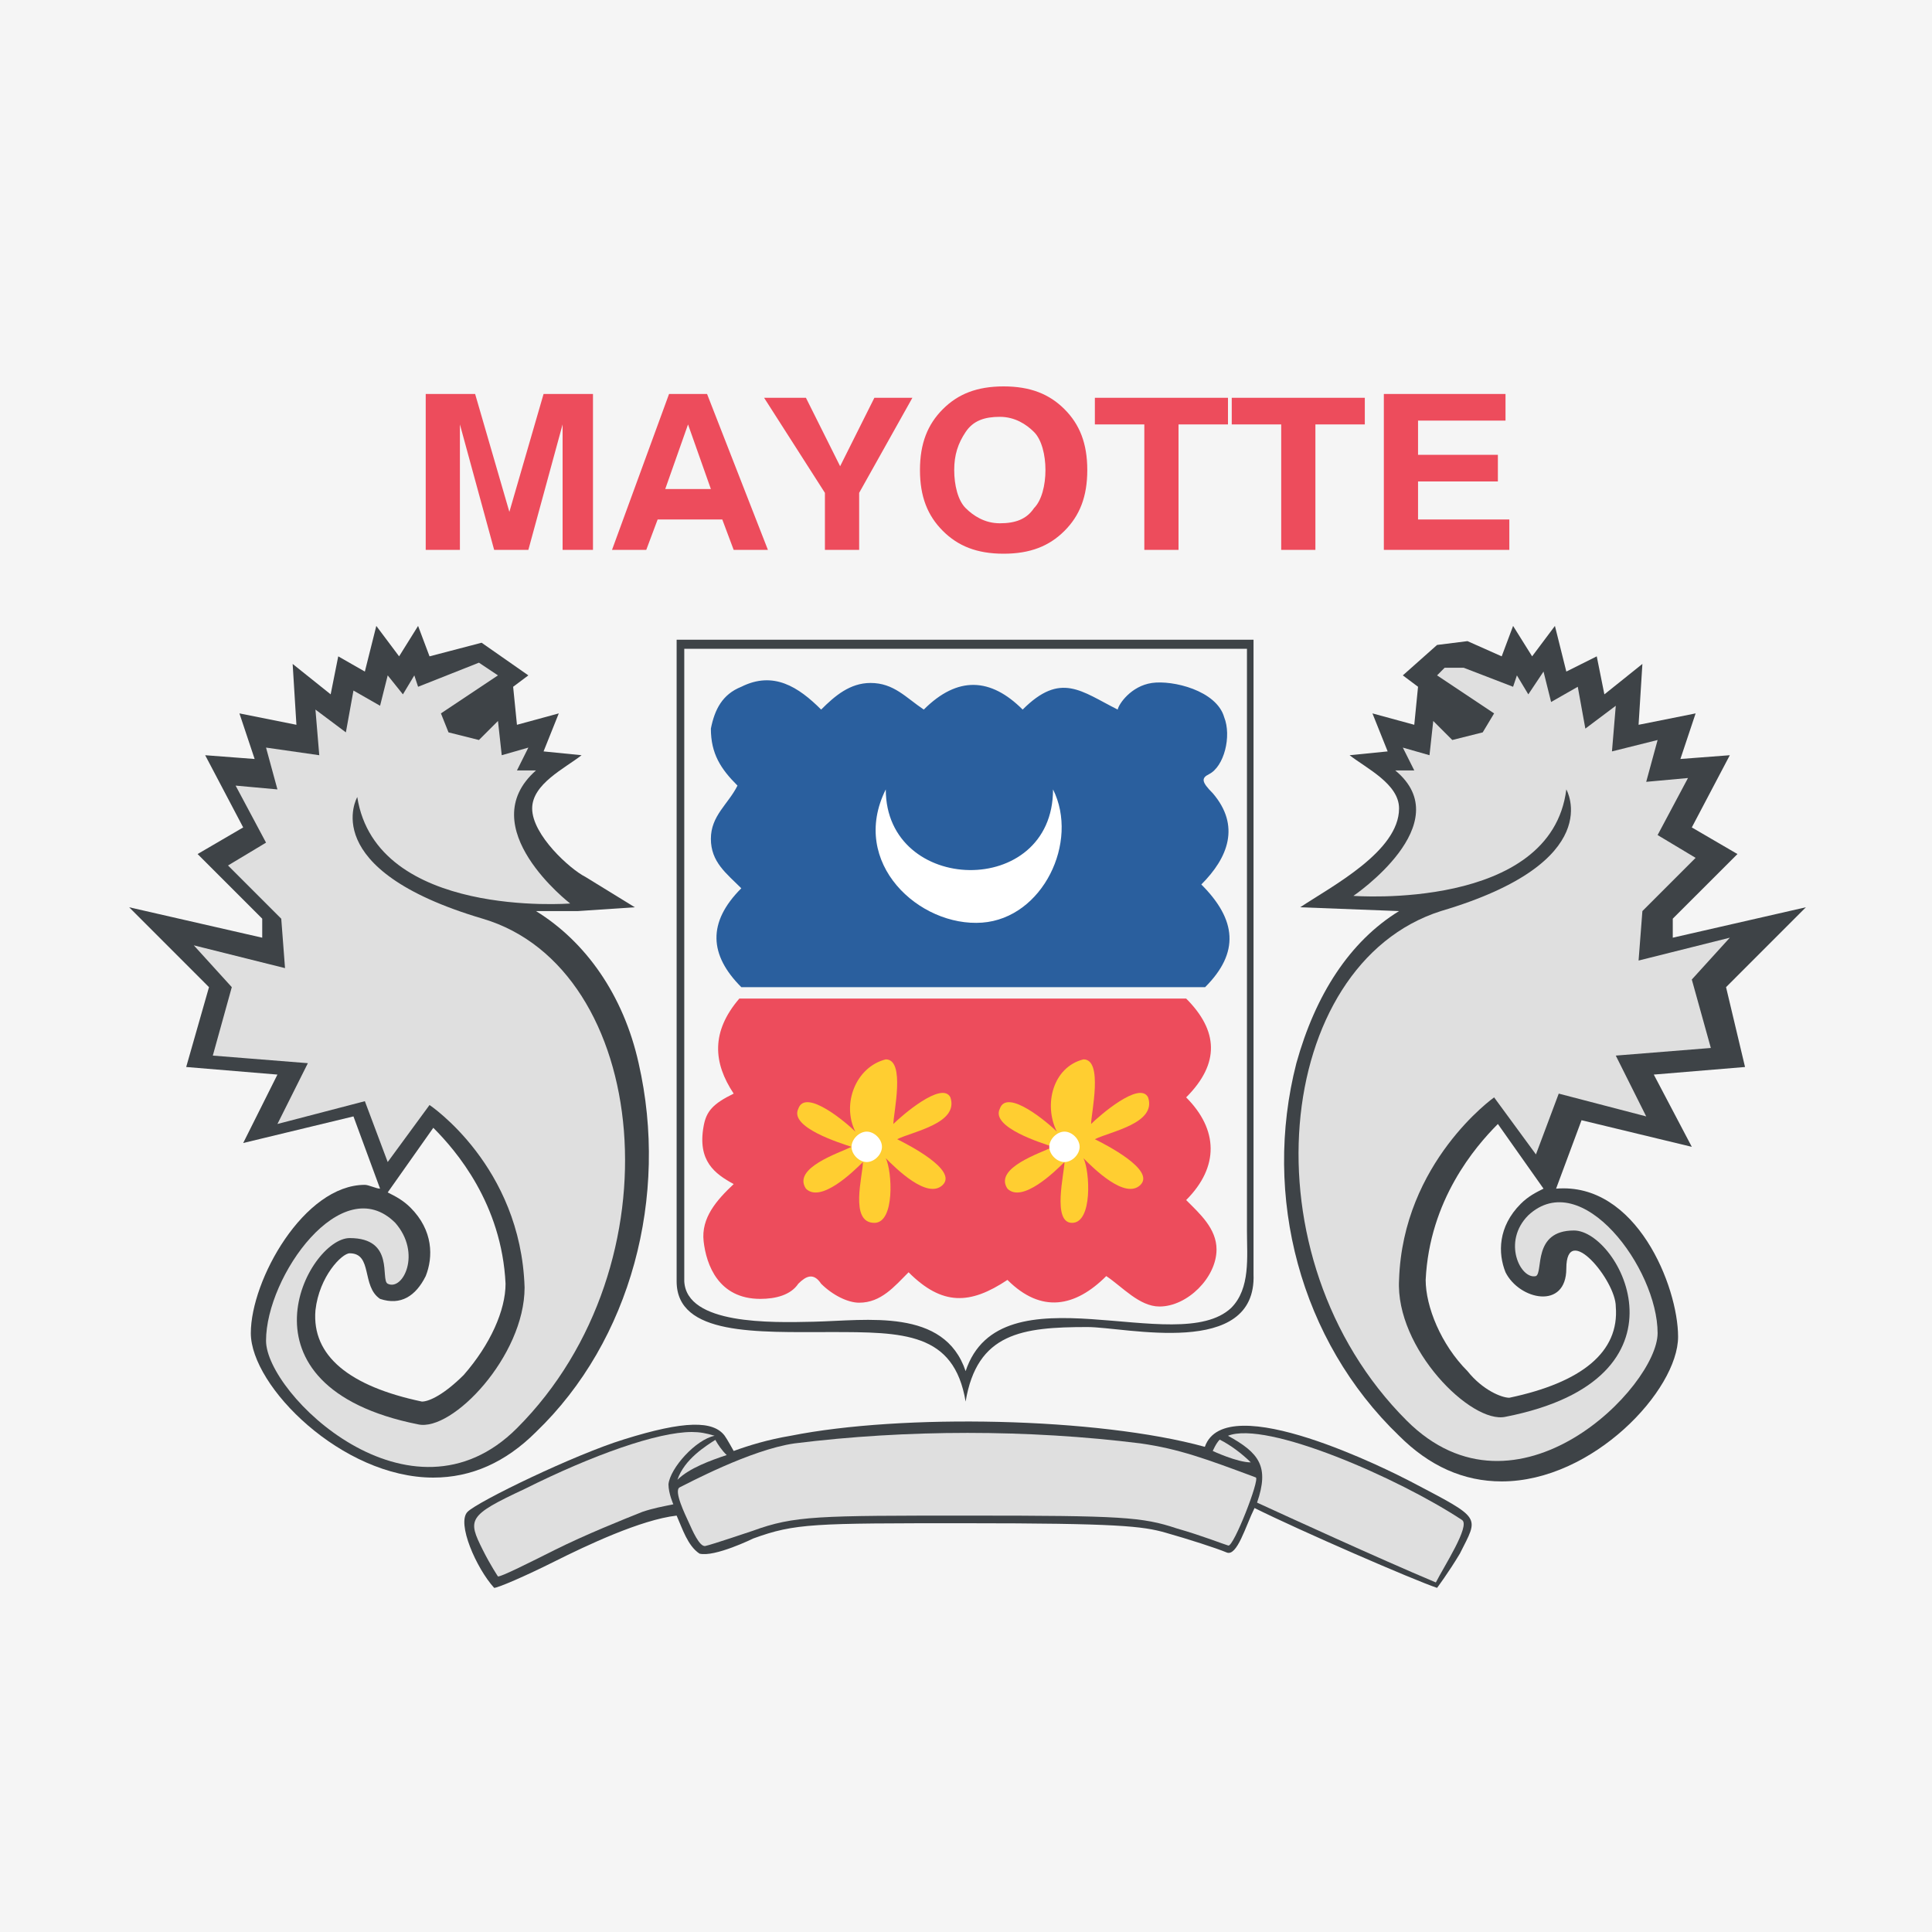 <svg xmlns="http://www.w3.org/2000/svg" width="40" height="40" viewBox="0 0 40 40" fill="none">
    <path d="M0 0H40V40H0V0Z" fill="#F5F5F5" />
    <path
        d="M8.814 11.385V8.157H9.837L10.546 10.598L11.254 8.157H12.277V11.385H11.648V8.787L10.939 11.385H10.231L9.522 8.787V11.385H8.814ZM14.245 8.787L13.773 10.125H14.718L14.245 8.787ZM13.852 8.157H14.639L15.899 11.385H15.19L14.954 10.755H13.616L13.38 11.385H12.671L13.852 8.157ZM17.788 11.385H17.079V10.204L15.82 8.236H16.686L17.394 9.653L18.103 8.236H18.89L17.788 10.204V11.385ZM19.756 9.732C19.756 10.047 19.834 10.362 19.992 10.519C20.149 10.676 20.386 10.834 20.7 10.834C21.015 10.834 21.251 10.755 21.409 10.519C21.566 10.362 21.645 10.047 21.645 9.732C21.645 9.417 21.566 9.102 21.409 8.945C21.251 8.787 21.015 8.63 20.7 8.63C20.386 8.63 20.149 8.708 19.992 8.945C19.834 9.181 19.756 9.417 19.756 9.732ZM19.047 9.732C19.047 9.181 19.205 8.787 19.52 8.472C19.834 8.157 20.228 8 20.779 8C21.33 8 21.724 8.157 22.039 8.472C22.354 8.787 22.511 9.181 22.511 9.732C22.511 10.283 22.354 10.676 22.039 10.991C21.724 11.306 21.33 11.464 20.779 11.464C20.228 11.464 19.834 11.306 19.52 10.991C19.205 10.676 19.047 10.283 19.047 9.732ZM23.692 11.385V8.787H22.668V8.236H25.424V8.787H24.4V11.385H23.692ZM26.526 11.385V8.787H25.502V8.236H28.257V8.787H27.234V11.385H26.526ZM28.651 11.385V8.157H31.17V8.708H29.359V9.417H31.012V9.968H29.359V10.755H31.249V11.385H28.651Z"
        fill="#ED4C5C"
    />
    <path
        d="M12.918 29.801C11.895 30.116 9.896 31.084 9.68 31.301C9.45 31.531 9.861 32.469 10.231 32.875C10.309 32.875 10.861 32.639 11.49 32.324C12.137 32 13.269 31.463 14.009 31.379C14.128 31.646 14.235 32.002 14.482 32.166C14.796 32.245 15.597 31.852 15.597 31.852C16.463 31.537 16.843 31.537 19.992 31.537C23.141 31.537 23.657 31.597 24.13 31.732C24.603 31.866 25.18 32.051 25.396 32.142C25.613 32.233 25.789 31.593 25.974 31.222C26.889 31.679 29.272 32.715 29.753 32.875C29.753 32.875 29.989 32.56 30.225 32.166C30.619 31.379 30.698 31.458 29.202 30.671C28.814 30.469 25.375 28.723 24.945 29.955C22.724 29.344 18.671 29.266 16.371 29.726C15.899 29.805 15.505 29.926 15.19 30.041C15.19 30.041 15.052 29.79 15.004 29.726C14.768 29.411 14.177 29.407 12.918 29.801Z"
        fill="#3E4347"
    />
    <path
        d="M14.324 29.648C13.616 29.648 12.277 30.12 10.861 30.828C9.68 31.379 9.68 31.458 9.995 32.088C10.152 32.403 10.31 32.639 10.31 32.639C10.388 32.639 10.861 32.403 11.49 32.088C12.12 31.773 12.907 31.458 13.301 31.301C13.537 31.222 13.703 31.195 13.941 31.145C13.941 31.145 13.84 30.922 13.84 30.73C13.875 30.395 14.403 29.805 14.796 29.726C14.621 29.672 14.482 29.648 14.324 29.648Z"
        fill="#DFDFDF"
    />
    <path
        d="M16.45 29.884C15.537 30.014 14.209 30.729 14.074 30.793C13.939 30.857 14.189 31.364 14.261 31.522C14.332 31.679 14.482 32.032 14.603 32.008C14.725 31.984 15.584 31.694 15.584 31.694C16.45 31.379 16.922 31.379 20.071 31.379C23.219 31.379 23.651 31.407 24.359 31.643C24.91 31.801 25.322 31.968 25.431 31.999C25.541 32.03 26.089 30.622 26 30.589C24.979 30.208 24.413 29.998 23.613 29.884C21.292 29.594 18.77 29.594 16.45 29.884Z"
        fill="#DFDFDF"
    />
    <path
        d="M25.424 29.726C26.069 30.081 26.285 30.36 26.026 31.11C26.641 31.392 28.528 32.258 29.728 32.763C29.888 32.443 30.448 31.587 30.27 31.47C28.947 30.598 26.221 29.408 25.424 29.726Z"
        fill="#DFDFDF"
    />
    <path
        d="M25.253 29.806C25.174 29.884 25.109 30.041 25.109 30.041C25.109 30.041 25.613 30.277 25.896 30.277C25.72 30.101 25.474 29.916 25.253 29.806Z"
        fill="#DFDFDF"
    />
    <path
        d="M14.81 29.811C14.619 29.935 14.169 30.208 14.025 30.638C14.268 30.395 14.725 30.232 15.046 30.125C14.943 30.029 14.865 29.908 14.81 29.811Z"
        fill="#DFDFDF"
    />
    <path
        d="M15.348 14.219C14.954 14.376 14.796 14.691 14.718 15.085C14.718 15.604 14.921 15.918 15.269 16.265C15.075 16.653 14.718 16.886 14.718 17.367C14.718 17.848 15.039 18.082 15.348 18.391C14.641 19.097 14.684 19.774 15.348 20.438H24.951C25.666 19.723 25.605 19.045 24.872 18.312C25.427 17.758 25.686 17.097 25.109 16.423C24.872 16.187 24.872 16.108 25.03 16.029C25.345 15.872 25.502 15.242 25.345 14.848C25.187 14.297 24.282 14.077 23.849 14.14C23.416 14.203 23.16 14.579 23.141 14.691C22.386 14.313 21.962 13.901 21.173 14.691C20.514 14.032 19.829 13.988 19.126 14.691C18.756 14.444 18.507 14.14 18.024 14.14C17.597 14.14 17.285 14.407 17.001 14.691C16.531 14.221 16.013 13.886 15.348 14.219Z"
        fill="#2A5F9E"
    />
    <path
        d="M15.307 20.674C14.718 21.361 14.765 22.004 15.19 22.642C14.758 22.853 14.623 23.009 14.568 23.314C14.436 24.036 14.798 24.301 15.19 24.515C14.838 24.846 14.512 25.215 14.568 25.701C14.623 26.186 14.875 26.892 15.741 26.892C16.056 26.892 16.371 26.814 16.528 26.578C16.686 26.42 16.843 26.341 17 26.578C17.237 26.814 17.552 26.971 17.788 26.971C18.241 26.971 18.515 26.638 18.811 26.341C19.509 27.039 20.088 27.012 20.858 26.499C21.562 27.203 22.266 27.058 22.904 26.42C23.236 26.641 23.589 27.05 24.006 27.05C24.585 27.05 25.187 26.448 25.187 25.869C25.187 25.435 24.838 25.126 24.558 24.846C25.247 24.156 25.221 23.384 24.558 22.72C25.264 22.014 25.221 21.337 24.558 20.674H15.307Z"
        fill="#ED4C5C"
    />
    <path
        d="M14.009 26.529C14.009 27.658 15.681 27.579 17.193 27.579C18.705 27.579 19.752 27.581 19.992 29.018C20.229 27.596 21.161 27.475 22.515 27.475C23.303 27.475 26.019 28.134 25.953 26.381C25.953 23.177 25.953 16.577 25.953 13.245L14.009 13.245V26.529ZM25.817 25.494C25.817 26.02 25.892 26.676 25.491 27.078C24.377 28.128 20.717 26.213 19.992 28.388C19.553 27.072 17.949 27.34 16.843 27.365C15.957 27.385 14.217 27.428 14.167 26.529V13.432H25.817V25.494Z"
        fill="#3E4347"
    />
    <path
        d="M21.802 16.344C22.346 17.431 21.589 19.009 20.335 19.102C19.037 19.198 17.577 17.868 18.339 16.344C18.339 18.527 21.802 18.614 21.802 16.344Z"
        fill="white"
    />
    <path
        d="M17.709 23.429C17.544 23.263 16.675 22.517 16.528 22.956C16.336 23.341 17.402 23.668 17.63 23.744C17.373 23.872 16.4 24.181 16.686 24.61C16.99 24.914 17.662 24.264 17.866 24.058C17.866 24.337 17.579 25.318 18.103 25.318C18.533 25.318 18.471 24.243 18.339 23.98C18.549 24.19 19.205 24.845 19.52 24.531C19.829 24.221 18.795 23.696 18.575 23.586C18.898 23.425 19.857 23.259 19.677 22.72C19.503 22.372 18.662 23.105 18.496 23.271C18.496 23.052 18.753 21.933 18.339 21.933C17.721 22.088 17.421 22.853 17.709 23.429Z"
        fill="#FFCE31"
    />
    <path
        d="M18.26 23.744C18.26 23.901 18.103 24.059 17.945 24.059C17.788 24.059 17.63 23.901 17.63 23.744C17.63 23.586 17.788 23.429 17.945 23.429C18.103 23.429 18.26 23.586 18.26 23.744Z"
        fill="white"
    />
    <path
        d="M21.881 23.429C21.716 23.263 20.847 22.517 20.7 22.956C20.508 23.341 21.574 23.668 21.802 23.744C21.546 23.872 20.572 24.181 20.858 24.61C21.162 24.914 21.834 24.264 22.039 24.058C22.039 24.278 21.776 25.318 22.196 25.318C22.626 25.318 22.564 24.243 22.432 23.98C22.642 24.19 23.298 24.845 23.613 24.531C23.922 24.221 22.888 23.696 22.668 23.586C22.991 23.425 23.95 23.259 23.77 22.72C23.596 22.372 22.756 23.105 22.59 23.271C22.59 23.052 22.847 21.933 22.432 21.933C21.802 22.091 21.6 22.866 21.881 23.429Z"
        fill="#FFCE31"
    />
    <path
        d="M22.353 23.744C22.353 23.901 22.196 24.059 22.039 24.059C21.881 24.059 21.724 23.901 21.724 23.744C21.724 23.586 21.881 23.429 22.039 23.429C22.196 23.429 22.353 23.586 22.353 23.744Z"
        fill="white"
    />
    <path
        d="M13.222 22.012C12.907 20.595 12.12 19.493 11.097 18.863H11.963L13.143 18.784L12.12 18.155C11.805 17.997 11.018 17.289 11.018 16.738C11.018 16.232 11.688 15.911 12.041 15.636L11.254 15.557L11.569 14.77L10.703 15.006L10.624 14.219L10.939 13.983L9.971 13.307L8.893 13.589L8.656 12.959L8.263 13.589L7.791 12.959L7.554 13.904L7.003 13.589L6.846 14.376L6.059 13.746L6.137 15.006L4.957 14.77L5.272 15.714L4.248 15.636L5.035 17.131L4.091 17.682L5.429 19.02V19.414L2.674 18.784L4.327 20.438L3.855 22.091L5.744 22.248L5.035 23.665L7.318 23.114L7.869 24.61C7.791 24.61 7.633 24.531 7.554 24.531C6.295 24.531 5.193 26.499 5.193 27.601C5.193 28.703 7.082 30.592 8.971 30.592C9.758 30.592 10.467 30.277 11.097 29.648C13.065 27.758 13.852 24.767 13.222 22.012ZM8.971 23.35C9.444 23.822 10.388 24.924 10.467 26.578C10.467 27.128 10.152 27.837 9.601 28.467C9.207 28.86 8.893 29.018 8.735 29.018C7.239 28.703 6.452 28.073 6.531 27.128C6.61 26.42 7.082 25.948 7.239 25.948C7.721 25.948 7.478 26.632 7.869 26.892C8.299 27.036 8.609 26.831 8.814 26.42C8.971 26.026 8.971 25.475 8.499 25.003C8.342 24.846 8.184 24.767 8.027 24.688L8.971 23.35Z"
        fill="#3E4347"
    />
    <path
        d="M28.966 29.726C29.596 30.356 30.304 30.671 31.091 30.671C32.98 30.671 34.743 28.778 34.743 27.676C34.743 26.639 33.882 24.47 32.217 24.61L32.744 23.193L35.027 23.744L34.24 22.248L36.129 22.091L35.736 20.438L37.389 18.784L34.633 19.414V19.02L35.972 17.682L35.027 17.131L35.814 15.636L34.791 15.714L35.106 14.77L33.925 15.006L34.004 13.746L33.217 14.376L33.059 13.589L32.429 13.904L32.193 12.959L31.721 13.589L31.327 12.959L31.091 13.589L30.383 13.274L29.753 13.353L29.044 13.983L29.359 14.219L29.281 15.006L28.415 14.77L28.73 15.557L27.942 15.636C28.296 15.911 28.966 16.232 28.966 16.738C28.966 17.627 27.572 18.349 26.919 18.784L28.966 18.863C27.942 19.493 27.234 20.595 26.84 22.012C26.132 24.767 26.919 27.758 28.966 29.726ZM31.957 24.61C31.8 24.688 31.642 24.767 31.485 24.924C31.012 25.397 31.012 25.948 31.17 26.341C31.457 26.915 32.429 27.126 32.429 26.263C32.429 25.275 33.453 26.513 33.453 27.05C33.531 27.994 32.744 28.624 31.249 28.939C31.091 28.939 30.698 28.782 30.383 28.388C29.832 27.837 29.517 27.05 29.517 26.499C29.596 24.846 30.54 23.744 31.012 23.271L31.957 24.61Z"
        fill="#3E4347"
    />
    <path
        d="M9.916 13.72L8.656 14.219L8.578 13.983L8.342 14.376L8.027 13.983L7.869 14.612L7.318 14.297L7.161 15.163L6.531 14.691L6.61 15.636L5.508 15.478L5.744 16.344L4.878 16.265L5.508 17.446L4.721 17.919L5.823 19.021L5.901 20.044L4.012 19.572L4.799 20.438L4.406 21.855L6.374 22.012L5.744 23.271L7.554 22.799L8.027 24.059L8.893 22.878C8.893 22.878 10.782 24.137 10.861 26.656C10.861 28.073 9.365 29.648 8.656 29.49C4.721 28.703 6.374 25.633 7.24 25.633C8.184 25.633 7.869 26.499 8.027 26.578C8.342 26.735 8.735 25.948 8.184 25.318C7.082 24.216 5.508 26.42 5.508 27.758C5.508 28.86 8.499 31.773 10.703 29.569C14.088 26.184 13.458 20.044 9.995 19.021C6.531 17.997 7.397 16.502 7.397 16.502C7.791 19.021 11.805 18.706 11.805 18.706C11.805 18.706 9.759 17.131 11.097 15.951H10.703L10.939 15.478L10.388 15.636L10.31 14.927L9.916 15.321L9.286 15.163L9.129 14.77L10.31 13.983L9.916 13.72Z"
        fill="#DFDFDF"
    />
    <path
        d="M30.304 13.825H29.91L29.753 13.983L30.934 14.77L30.698 15.163L30.068 15.321L29.674 14.927L29.596 15.636L29.044 15.478L29.281 15.951H28.887C30.225 17.053 28.021 18.548 28.021 18.548C28.021 18.548 32.114 18.863 32.429 16.344C32.429 16.344 33.295 17.84 29.832 18.863C26.368 19.965 25.738 26.027 29.123 29.411C31.406 31.694 34.319 28.703 34.319 27.601C34.319 26.263 32.744 24.137 31.642 25.161C31.091 25.712 31.485 26.499 31.8 26.42C31.957 26.341 31.721 25.476 32.587 25.476C33.531 25.476 35.184 28.546 31.17 29.333C30.461 29.49 28.887 27.916 28.966 26.499C29.044 24.059 30.934 22.72 30.934 22.72L31.8 23.901L32.272 22.642L34.083 23.114L33.453 21.855L35.421 21.697L35.027 20.28L35.814 19.414L33.925 19.887L34.004 18.863L35.106 17.761L34.319 17.289L34.948 16.108L34.083 16.187L34.319 15.321L33.374 15.557L33.453 14.612L32.823 15.085L32.666 14.219L32.114 14.534L31.957 13.904L31.642 14.376L31.406 13.983L31.327 14.219L30.304 13.825Z"
        fill="#DFDFDF"
    />
</svg>
